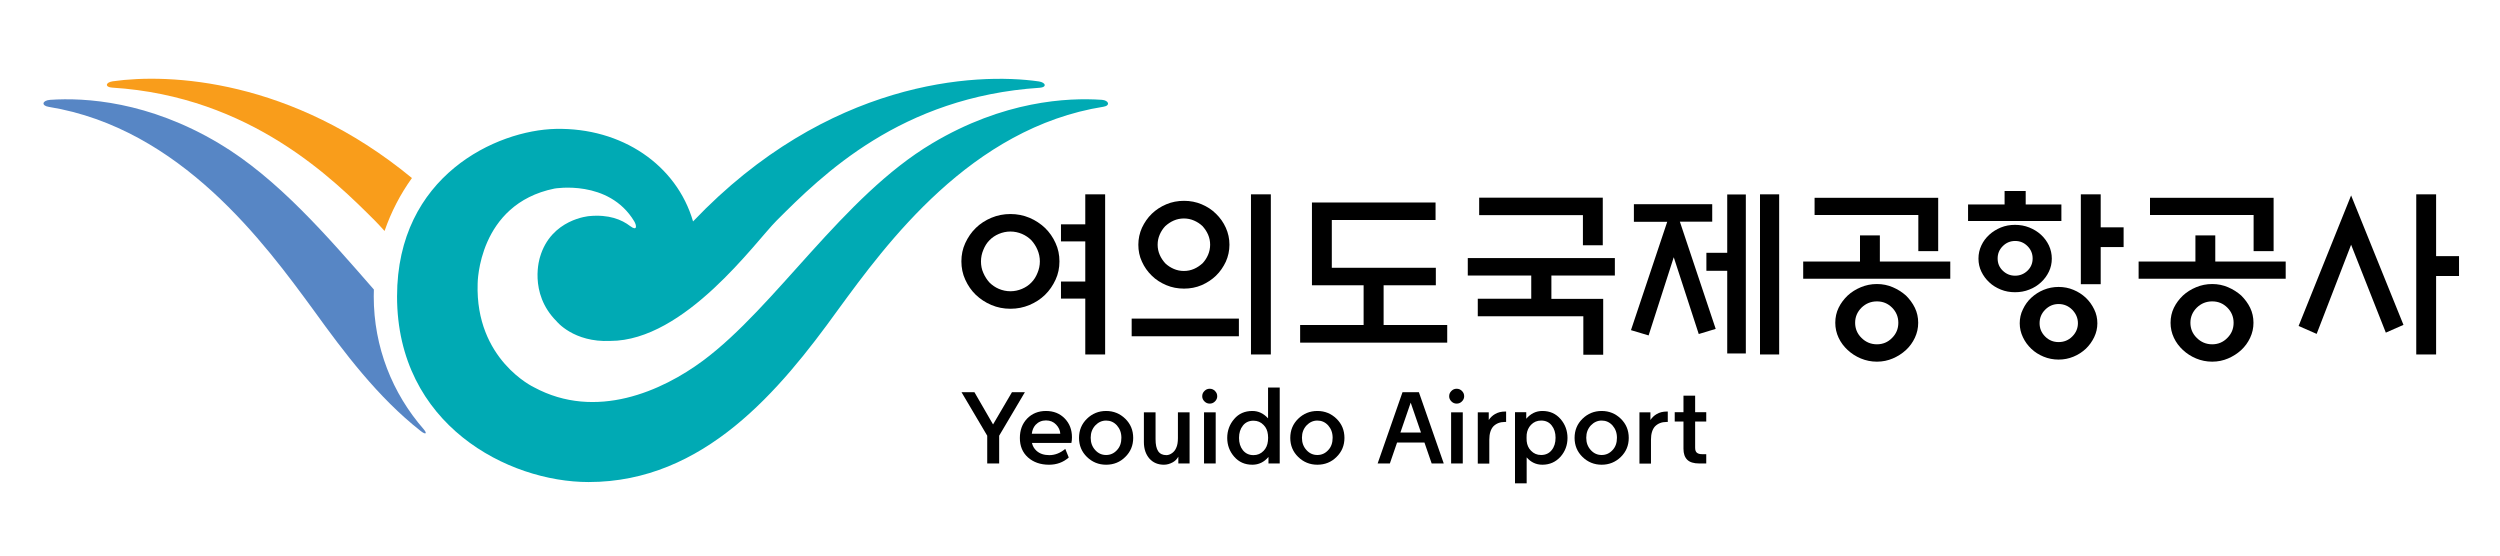 <?xml version="1.0" encoding="utf-8"?>
<!-- Generator: Adobe Illustrator 24.0.1, SVG Export Plug-In . SVG Version: 6.00 Build 0)  -->
<svg version="1.1" id="Layer_1" xmlns="http://www.w3.org/2000/svg" xmlns:xlink="http://www.w3.org/1999/xlink" x="0px" y="0px"
	 viewBox="0 0 1800 400" style="enable-background:new 0 0 1800 400;" xml:space="preserve">
<style type="text/css">
	.st0{fill:#00AAB4;}
	.st1{fill-opacity:0;stroke:#000000;stroke-width:0.972;stroke-miterlimit:3.886;stroke-opacity:0;}
	.st2{fill:#5786C5;}
	.st3{fill:#F99D1B;}
</style>
<g id="g666" transform="matrix(1.011,0,0,1.011,-4.987,-1.622)">
	<g id="g536">
		<g id="use530">
			<path id="de6fa57kF" class="st0" d="M424.1,344.9c82.2,0,136.2-65.2,177.5-122.5c34.7-47.4,94.8-129.8,189.3-144.8
				c4.9-0.8,3.7-4.5-1.2-4.9c-24.7-1.7-70.1,0.7-120.9,31C605.1,141.6,557.5,220,505.4,258.6c-28.8,21.3-76,42.7-120.2,18.8
				c0,0-41.9-19.6-40.1-73.9c0,0,0.2-56.5,54.7-67.6c0,0,38.7-6.8,56.8,23.3c1.8,3,2.3,7.3-2.9,3.4c-6-4.6-15.1-8.4-29.1-7.1
				c0,0-27.2,2-35.1,29.2c0,0-8.5,25.4,11.8,45.7c0,0,12.1,15.2,38.2,14c53.2,0,103.5-70.7,118.4-85.6
				c32.6-32.6,88.5-88.2,187.5-94.7c5.1-0.3,4.5-3.7-0.6-4.5c-45.1-6.5-150.4-1-246.3,99.7c-11.7-40.2-50.7-66.9-97.8-65.9
				c-41.9,0.9-113,33.2-113,119.3C287.7,304.1,366.8,344.9,424.1,344.9"/>
		</g>
		<g id="g534">
			<g id="use532">
				<path id="de6fa57kF_1_" class="st1" d="M424.1,344.9c82.2,0,136.2-65.2,177.5-122.5c34.7-47.4,94.8-129.8,189.3-144.8
					c4.9-0.8,3.7-4.5-1.2-4.9c-24.7-1.7-70.1,0.7-120.9,31C605.1,141.6,557.5,220,505.4,258.6c-28.8,21.3-76,42.7-120.2,18.8
					c0,0-41.9-19.6-40.1-73.9c0,0,0.2-56.5,54.7-67.6c0,0,38.7-6.8,56.8,23.3c1.8,3,2.3,7.3-2.9,3.4c-6-4.6-15.1-8.4-29.1-7.1
					c0,0-27.2,2-35.1,29.2c0,0-8.5,25.4,11.8,45.7c0,0,12.1,15.2,38.2,14c53.2,0,103.5-70.7,118.4-85.6
					c32.6-32.6,88.5-88.2,187.5-94.7c5.1-0.3,4.5-3.7-0.6-4.5c-45.1-6.5-150.4-1-246.3,99.7c-11.7-40.2-50.7-66.9-97.8-65.9
					c-41.9,0.9-113,33.2-113,119.3C287.7,304.1,366.8,344.9,424.1,344.9"/>
			</g>
		</g>
	</g>
	<g id="g544">
		<g id="use538">
			<path id="flsesDFMj" class="st2" d="M306.6,307.2c-22.1-25.3-35.5-58.3-35.5-94.5c0-1.7,0-3.3,0.1-4.9
				c-33-37.8-68.6-79.2-110.2-104C110.6,73.7,65.5,71,40.7,72.7c-5.7,0.4-6.6,4.1-1.1,5c94.1,15.3,154,97.5,188.6,144.7
				c21.7,30.1,45.9,62.3,76.4,86.2C308.2,311.4,309.4,310.5,306.6,307.2"/>
		</g>
		<g id="g542">
			<g id="use540">
				<path id="flsesDFMj_1_" class="st1" d="M306.6,307.2c-22.1-25.3-35.5-58.3-35.5-94.5c0-1.7,0-3.3,0.1-4.9
					c-33-37.8-68.6-79.2-110.2-104C110.6,73.7,65.5,71,40.7,72.7c-5.7,0.4-6.6,4.1-1.1,5c94.1,15.3,154,97.5,188.6,144.7
					c21.7,30.1,45.9,62.3,76.4,86.2C308.2,311.4,309.4,310.5,306.6,307.2"/>
			</g>
		</g>
	</g>
	<g id="g552">
		<g id="use546">
			<path id="c2eSSki2uY" class="st3" d="M85.2,59.5c-5.3,0.8-5.6,4.2-0.4,4.5c98.9,6.2,158.3,66,187.1,94.7c1.8,1.8,4.1,4.3,6.9,7.4
				c4.7-13.6,11.3-26.3,19.5-37.7C212.4,57.6,125.3,53.8,85.2,59.5"/>
		</g>
		<g id="g550">
			<g id="use548">
				<path id="c2eSSki2uY_1_" class="st1" d="M85.2,59.5c-5.3,0.8-5.6,4.2-0.4,4.5c98.9,6.2,158.3,66,187.1,94.7
					c1.8,1.8,4.1,4.3,6.9,7.4c4.7-13.6,11.3-26.3,19.5-37.7C212.4,57.6,125.3,53.8,85.2,59.5"/>
			</g>
		</g>
	</g>
</g>
<g>
	<path d="M762.8,188.2c0,4.7-0.9,9.1-2.8,13.2c-1.9,4.1-4.4,7.8-7.6,10.9c-3.2,3.1-6.9,5.5-11.2,7.3c-4.3,1.8-8.8,2.7-13.7,2.7
		c-4.9,0-9.4-0.9-13.7-2.7c-4.3-1.8-8-4.3-11.2-7.3c-3.2-3.1-5.7-6.7-7.6-10.9c-1.9-4.1-2.8-8.6-2.8-13.2c0-4.7,0.9-9.1,2.8-13.2
		c1.9-4.1,4.4-7.8,7.6-10.9c3.2-3.1,6.9-5.5,11.2-7.3c4.3-1.8,8.8-2.7,13.7-2.7c4.9,0,9.4,0.9,13.7,2.7c4.3,1.8,8,4.3,11.2,7.3
		c3.2,3.1,5.7,6.7,7.6,10.9C761.9,179.1,762.8,183.5,762.8,188.2z M748.7,188.2c0-2.9-0.6-5.7-1.7-8.3c-1.1-2.6-2.6-4.9-4.4-6.9
		c-1.9-1.9-4.2-3.5-6.8-4.6c-2.6-1.1-5.4-1.7-8.3-1.7c-2.9,0-5.7,0.6-8.3,1.7c-2.6,1.1-4.9,2.6-6.8,4.6c-1.9,1.9-3.3,4.2-4.4,6.9
		c-1.1,2.6-1.7,5.4-1.7,8.3c0,2.9,0.5,5.7,1.7,8.3c1.1,2.6,2.6,4.9,4.4,6.9c1.9,1.9,4.2,3.5,6.8,4.6c2.6,1.1,5.4,1.7,8.3,1.7
		c2.9,0,5.7-0.6,8.3-1.7c2.6-1.1,4.9-2.6,6.8-4.6c1.9-1.9,3.3-4.2,4.4-6.9C748.1,193.9,748.7,191.1,748.7,188.2z M781.4,139.9h14.3
		v115.3h-14.3V215h-17.5v-12.3h17.5v-28.9h-17.5v-12.3h17.5V139.9z"/>
	<path d="M892,229.4v12.7h-77.2v-12.7H892z M885.2,176.2c0,4.3-0.9,8.4-2.6,12.2c-1.8,3.8-4.1,7.2-7.1,10.1
		c-2.9,2.8-6.4,5.1-10.3,6.8c-4,1.7-8.2,2.5-12.7,2.5c-4.5,0-8.8-0.8-12.8-2.5c-4-1.7-7.5-3.9-10.4-6.8c-3-2.9-5.4-6.3-7.1-10.1
		c-1.8-3.8-2.6-7.9-2.6-12.2c0-4.3,0.9-8.4,2.6-12.2c1.8-3.8,4.1-7.2,7.1-10.1c2.9-2.8,6.4-5.1,10.4-6.8c4-1.7,8.3-2.5,12.8-2.5
		c4.5,0,8.7,0.8,12.7,2.5c4,1.7,7.4,3.9,10.3,6.8c3,2.9,5.4,6.3,7.1,10.1C884.3,167.8,885.2,171.8,885.2,176.2z M871.3,176.2
		c0-2.6-0.5-5-1.5-7.3c-1-2.3-2.4-4.3-4-6.1c-1.8-1.7-3.8-3-6.1-4c-2.3-1-4.7-1.5-7.3-1.5c-2.6,0-5,0.5-7.3,1.5
		c-2.3,1-4.3,2.4-6.1,4c-1.7,1.8-3,3.8-4,6.1c-1,2.3-1.5,4.7-1.5,7.3c0,2.6,0.5,5,1.5,7.3c1,2.3,2.4,4.3,4,6.1c1.8,1.7,3.8,3,6.1,4
		c2.3,1,4.7,1.5,7.3,1.5c2.6,0,5-0.5,7.3-1.5c2.3-1,4.3-2.4,6.1-4c1.7-1.8,3-3.8,4-6.1C870.8,181.2,871.3,178.7,871.3,176.2z
		 M900.7,139.9h14.3v115.3h-14.3V139.9z"/>
	<path d="M944.6,205.4v-59.6h89v12.6h-74.7v34.4h74.9v12.6h-37.6V234h45.8v12.7H936.1V234h45.7v-28.6H944.6z"/>
	<path d="M1102.5,215.2v-16.8h-45.7v-12.6h105.9v12.6H1117v16.8h37.3v40.2H1140v-27.7h-76v-12.6H1102.5z M1154,142.3v34.3h-14.3
		v-21.7h-74.7v-12.6H1154z"/>
	<path d="M1176.4,159.6V147h56.4v12.6h-23.3l25.8,77.2l-12.2,3.7l-18-55.3l-18.1,56.3l-12.7-3.8l26.1-78H1176.4z M1243.6,140h13.4
		v114.5h-13.4V195h-15v-13h15V140z M1267.2,139.9h13.8v115.3h-13.8V139.9z"/>
	<path d="M1404.2,188.3v12.4h-105.9v-12.4h40.9v-18.8h14.3v18.8H1404.2z M1381.2,180.7v-25.9h-74.7v-12.4h89v38.4H1381.2z
		 M1381.1,232.4c0,3.8-0.8,7.4-2.4,10.8c-1.6,3.4-3.7,6.3-6.4,8.8c-2.8,2.6-6,4.6-9.5,6.1c-3.5,1.5-7.3,2.3-11.4,2.3
		c-4.1,0-8-0.8-11.6-2.3c-3.6-1.5-6.7-3.5-9.5-6.1c-2.7-2.5-4.9-5.4-6.5-8.8c-1.6-3.4-2.4-7-2.4-10.8c0-3.9,0.8-7.5,2.4-10.8
		c1.6-3.3,3.8-6.2,6.5-8.8c2.7-2.5,5.9-4.5,9.5-6c3.6-1.5,7.4-2.3,11.6-2.3c4.1,0,7.9,0.8,11.4,2.3c3.5,1.5,6.7,3.5,9.5,6
		c2.6,2.6,4.8,5.5,6.4,8.8C1380.3,224.9,1381.1,228.5,1381.1,232.4z M1366.8,232.4c0-4.2-1.5-7.9-4.5-10.9c-3-3-6.6-4.5-10.9-4.5
		c-4.3,0-8,1.5-11.1,4.5c-3,3-4.6,6.6-4.6,10.9c0,4.2,1.5,7.9,4.6,10.9c3,3,6.7,4.6,11.1,4.6c4.2,0,7.9-1.5,10.9-4.6
		C1365.3,240.3,1366.8,236.7,1366.8,232.4z"/>
	<path d="M1484.2,147.2v11.9h-67.2v-11.9h26.3v-9.7h15.2v9.7H1484.2z M1477.3,186.2c0,3.4-0.7,6.5-2.1,9.4c-1.4,2.9-3.3,5.5-5.7,7.7
		c-2.4,2.2-5.2,4-8.4,5.2c-3.2,1.3-6.6,1.9-10.3,1.9c-3.6,0-7-0.6-10.2-1.9c-3.2-1.3-6-3-8.3-5.2c-2.4-2.2-4.3-4.8-5.7-7.7
		c-1.4-2.9-2.1-6-2.1-9.4c0-3.4,0.7-6.5,2.1-9.5c1.4-3,3.3-5.5,5.7-7.7c2.4-2.2,5.2-3.9,8.3-5.2c3.2-1.3,6.6-1.9,10.2-1.9
		c3.6,0,7,0.6,10.3,1.9c3.2,1.3,6,3,8.4,5.2c2.4,2.2,4.3,4.8,5.7,7.7C1476.6,179.7,1477.3,182.9,1477.3,186.2z M1463.5,186.1
		c0-3.4-1.2-6.4-3.7-8.9c-2.5-2.5-5.4-3.7-8.9-3.7c-3.4,0-6.4,1.2-8.9,3.7c-2.5,2.5-3.7,5.4-3.7,8.9s1.2,6.4,3.7,8.8
		c2.5,2.4,5.4,3.6,8.9,3.6c3.4,0,6.4-1.2,8.9-3.6C1462.3,192.5,1463.5,189.5,1463.5,186.1z M1510.1,232.8c0,3.5-0.8,6.9-2.3,10
		c-1.5,3.1-3.5,5.9-6,8.3c-2.6,2.4-5.5,4.3-8.9,5.7c-3.4,1.4-6.9,2.1-10.7,2.1c-3.8,0-7.4-0.7-10.8-2.1c-3.4-1.4-6.4-3.3-8.9-5.7
		c-2.5-2.4-4.5-5.1-6-8.3c-1.5-3.1-2.3-6.5-2.3-10c0-3.5,0.7-6.9,2.3-10.1c1.5-3.2,3.5-6,6-8.3c2.6-2.4,5.5-4.3,8.9-5.7
		c3.4-1.4,7-2.1,10.8-2.1c3.8,0,7.4,0.7,10.7,2.1c3.4,1.4,6.3,3.3,8.9,5.7c2.5,2.4,4.5,5.2,6,8.3
		C1509.4,225.9,1510.1,229.3,1510.1,232.8z M1496.1,232.7c0-3.7-1.4-6.9-4.1-9.7c-2.7-2.7-6-4.1-9.8-4.1c-3.8,0-7,1.4-9.7,4.1
		c-2.7,2.7-4,6-4,9.7s1.3,6.9,4,9.6c2.7,2.7,5.9,4,9.7,4c3.8,0,7.1-1.3,9.8-4C1494.7,239.6,1496.1,236.4,1496.1,232.7z
		 M1512.5,204.6h-14.3v-64.7h14.3v23.8h16.5v14.2h-16.5V204.6z"/>
	<path d="M1645.7,188.3v12.4h-105.9v-12.4h40.9v-18.8h14.3v18.8H1645.7z M1622.6,180.7v-25.9H1548v-12.4h89v38.4H1622.6z
		 M1622.5,232.4c0,3.8-0.8,7.4-2.4,10.8c-1.6,3.4-3.7,6.3-6.4,8.8c-2.8,2.6-6,4.6-9.5,6.1c-3.5,1.5-7.3,2.3-11.4,2.3
		c-4.1,0-8-0.8-11.6-2.3c-3.6-1.5-6.7-3.5-9.5-6.1c-2.7-2.5-4.9-5.4-6.5-8.8c-1.6-3.4-2.4-7-2.4-10.8c0-3.9,0.8-7.5,2.4-10.8
		c1.6-3.3,3.8-6.2,6.5-8.8c2.7-2.5,5.9-4.5,9.5-6c3.6-1.5,7.4-2.3,11.6-2.3c4.1,0,7.9,0.8,11.4,2.3c3.5,1.5,6.7,3.5,9.5,6
		c2.6,2.6,4.8,5.5,6.4,8.8C1621.7,224.9,1622.5,228.5,1622.5,232.4z M1608.2,232.4c0-4.2-1.5-7.9-4.5-10.9c-3-3-6.6-4.5-10.9-4.5
		c-4.3,0-8,1.5-11.1,4.5c-3,3-4.6,6.6-4.6,10.9c0,4.2,1.5,7.9,4.6,10.9c3,3,6.7,4.6,11.1,4.6c4.2,0,7.9-1.5,10.9-4.6
		C1606.7,240.3,1608.2,236.7,1608.2,232.4z"/>
	<path d="M1692.8,140.7l37.7,93.2l-12.7,5.6l-25-63.3l-24.8,64.2l-13-5.7L1692.8,140.7z M1754,255.2h-14.3V139.9h14.3v44.5h16.5
		v14.3H1754V255.2z"/>
</g>
<g>
	<path d="M715,305.6l13.6-23.2h9.3l-18.5,31.3v20h-8.6v-20l-18.5-31.3h9.3L715,305.6z"/>
	<path d="M743,318.9c0.5,2.3,1.6,4.1,3.2,5.6c2.4,2.2,5.5,3.2,9.3,3.2c4.1,0,7.9-1.5,11.5-4.5l2.5,6.2c-4,3.5-8.7,5.2-14.2,5.2
		c-6.2,0-11.3-1.8-15.2-5.3c-3.9-3.5-5.8-8.2-5.8-13.9c0-5.7,1.7-10.3,5.2-14c3.5-3.6,8-5.5,13.6-5.5c5.5,0,10,1.8,13.5,5.4
		c3.5,3.6,5.2,8.1,5.2,13.5c0,1.5-0.1,2.8-0.4,4.1H743z M742.9,312.3h20.5c-0.1-2.4-1.1-4.6-3-6.6c-1.9-2-4.3-3-7.3-3
		c-3,0-5.5,1.1-7.5,3.2C744.1,307.6,743.2,309.7,742.9,312.3z"/>
	<path d="M796.4,334.6c-5.4,0-10-1.9-13.8-5.6c-3.8-3.7-5.7-8.3-5.7-13.7c0-5.5,1.9-10.1,5.7-13.8c3.8-3.7,8.4-5.6,13.8-5.6
		c5.4,0,10,1.9,13.8,5.6c3.8,3.7,5.7,8.3,5.7,13.8c0,5.4-1.9,10-5.7,13.7C806.5,332.7,801.9,334.6,796.4,334.6z M796.4,327.6
		c3.1,0,5.7-1.2,7.8-3.5c2.2-2.3,3.2-5.3,3.2-8.9c0-3.6-1.1-6.5-3.2-8.9c-2.2-2.4-4.8-3.5-7.8-3.5c-3,0-5.6,1.2-7.8,3.5
		c-2.2,2.4-3.3,5.3-3.3,8.9c0,3.6,1.1,6.5,3.3,8.9C790.8,326.5,793.4,327.6,796.4,327.6z"/>
	<path d="M848.1,315.4v-18.5h8.4v36.8h-8.1v-4.9c-1,1.8-2.4,3.2-4.1,4.1c-2,1.1-4.1,1.7-6.3,1.7c-4.3,0-7.8-1.5-10.4-4.4
		c-2.6-3-4-6.9-4-11.9v-21.4h8.4v19.3c0,3.9,0.6,6.8,1.9,8.7c1.3,1.9,3.3,2.8,5.9,2.8c1.4,0,2.7-0.5,4-1.4c1.3-0.9,2.3-2.1,3-3.7
		C847.7,320.8,848.1,318.4,848.1,315.4z"/>
	<path d="M876.4,285.3c0,1.4-0.5,2.6-1.6,3.7c-1.1,1.1-2.3,1.6-3.8,1.6c-1.5,0-2.7-0.5-3.8-1.6c-1.1-1.1-1.6-2.3-1.6-3.7
		c0-1.5,0.5-2.7,1.6-3.8c1.1-1.1,2.3-1.6,3.8-1.6c1.5,0,2.7,0.5,3.8,1.6C875.9,282.6,876.4,283.8,876.4,285.3z M866.9,333.7v-36.8
		h8.4v36.8H866.9z"/>
	<path d="M901.7,295.9c4.4,0,8.1,1.8,11.3,5.3V279h8.4v54.7h-8.1V329c-3.1,3.7-7,5.6-11.6,5.6c-5.4,0-9.7-1.9-13.1-5.8
		c-3.3-3.8-5-8.3-5-13.5c0-5.2,1.7-9.8,5-13.6C891.9,297.8,896.3,295.9,901.7,295.9z M912.9,317.6c0.2-1.6,0.2-3.2,0-4.7
		c-0.3-2.8-1.3-5.1-3.1-6.9c-2-2.1-4.4-3.1-7.3-3.1c-3.2,0-5.8,1.2-7.6,3.5c-1.9,2.4-2.8,5.3-2.8,8.9c0,3.6,0.9,6.5,2.8,8.9
		c1.9,2.3,4.4,3.5,7.6,3.5c2.9,0,5.3-1,7.3-3.1C911.6,322.7,912.6,320.4,912.9,317.6z"/>
	<path d="M948.5,334.6c-5.4,0-10-1.9-13.8-5.6c-3.8-3.7-5.7-8.3-5.7-13.7c0-5.5,1.9-10.1,5.7-13.8c3.8-3.7,8.4-5.6,13.8-5.6
		c5.4,0,10,1.9,13.8,5.6c3.8,3.7,5.7,8.3,5.7,13.8c0,5.4-1.9,10-5.7,13.7C958.6,332.7,954,334.6,948.5,334.6z M948.5,327.6
		c3.1,0,5.7-1.2,7.8-3.5c2.2-2.3,3.2-5.3,3.2-8.9c0-3.6-1.1-6.5-3.2-8.9c-2.2-2.4-4.8-3.5-7.8-3.5c-3,0-5.6,1.2-7.8,3.5
		c-2.2,2.4-3.3,5.3-3.3,8.9c0,3.6,1.1,6.5,3.3,8.9C942.9,326.5,945.5,327.6,948.5,327.6z"/>
	<path d="M1021.6,282.4l17.9,51.3h-8.7l-5.2-15.1h-19.7l-5.2,15.1h-8.8l17.9-51.3H1021.6z M1008.3,311.4h14.8l-7.4-21.5
		L1008.3,311.4z"/>
	<path d="M1054.2,285.3c0,1.4-0.5,2.6-1.6,3.7c-1.1,1.1-2.3,1.6-3.8,1.6c-1.5,0-2.7-0.5-3.8-1.6c-1.1-1.1-1.6-2.3-1.6-3.7
		c0-1.5,0.5-2.7,1.6-3.8c1.1-1.1,2.3-1.6,3.8-1.6c1.5,0,2.7,0.5,3.8,1.6C1053.7,282.6,1054.2,283.8,1054.2,285.3z M1044.8,333.7
		v-36.8h8.4v36.8H1044.8z"/>
	<path d="M1064,333.7v-36.8h7.9v5.5c1.2-1.8,2.7-3.2,4.4-4.2c2.1-1.3,4.6-1.9,7.5-1.9h0.6v7.5h-0.9c-3.5,0-6.2,1.1-8.3,3.2
		c-1.9,2.1-2.9,5.3-2.9,9.6v17.2H1064z"/>
	<path d="M1110.5,334.6c-4.5,0-8.3-1.8-11.3-5.3V348h-8.4v-51.2h8.1v4.7c3.2-3.7,7-5.6,11.6-5.6c5.4,0,9.7,1.9,13.1,5.8
		c3.3,3.8,5,8.4,5,13.6c0,5.2-1.7,9.7-5,13.5C1120.2,332.6,1115.8,334.6,1110.5,334.6z M1099.2,317.6c0.3,2.8,1.3,5.1,3.1,6.9
		c2,2.1,4.4,3.1,7.3,3.1c3.2,0,5.8-1.2,7.6-3.5c1.9-2.3,2.8-5.3,2.8-8.9c0-3.6-0.9-6.5-2.8-8.9c-1.9-2.4-4.4-3.5-7.6-3.5
		c-2.9,0-5.3,1-7.3,3.1c-1.8,1.9-2.8,4.2-3.1,6.9C1099.1,314.4,1099.1,316,1099.2,317.6z"/>
	<path d="M1153.2,334.6c-5.4,0-10-1.9-13.8-5.6c-3.8-3.7-5.7-8.3-5.7-13.7c0-5.5,1.9-10.1,5.7-13.8c3.8-3.7,8.4-5.6,13.8-5.6
		c5.4,0,10,1.9,13.8,5.6c3.8,3.7,5.7,8.3,5.7,13.8c0,5.4-1.9,10-5.7,13.7C1163.2,332.7,1158.6,334.6,1153.2,334.6z M1153.2,327.6
		c3.1,0,5.7-1.2,7.8-3.5c2.2-2.3,3.2-5.3,3.2-8.9c0-3.6-1.1-6.5-3.2-8.9c-2.2-2.4-4.8-3.5-7.8-3.5c-3,0-5.6,1.2-7.8,3.5
		c-2.2,2.4-3.3,5.3-3.3,8.9c0,3.6,1.1,6.5,3.3,8.9C1147.6,326.5,1150.2,327.6,1153.2,327.6z"/>
	<path d="M1180.4,333.7v-36.8h7.9v5.5c1.2-1.8,2.7-3.2,4.4-4.2c2.1-1.3,4.6-1.9,7.5-1.9h0.6v7.5h-0.9c-3.5,0-6.2,1.1-8.3,3.2
		c-1.9,2.1-2.9,5.3-2.9,9.6v17.2H1180.4z"/>
	<path d="M1220.5,284.9v11.9h8v6.7h-8v18.8c0,1.8,0.4,3,1.3,3.7c0.9,0.7,2.1,1,3.6,1h3.1v6.7h-5c-4,0-6.9-0.9-8.7-2.7
		c-1.8-1.8-2.7-4.4-2.7-7.9v-19.6h-6.3v-6.7h6.3v-11.9H1220.5z"/>
</g>
</svg>
